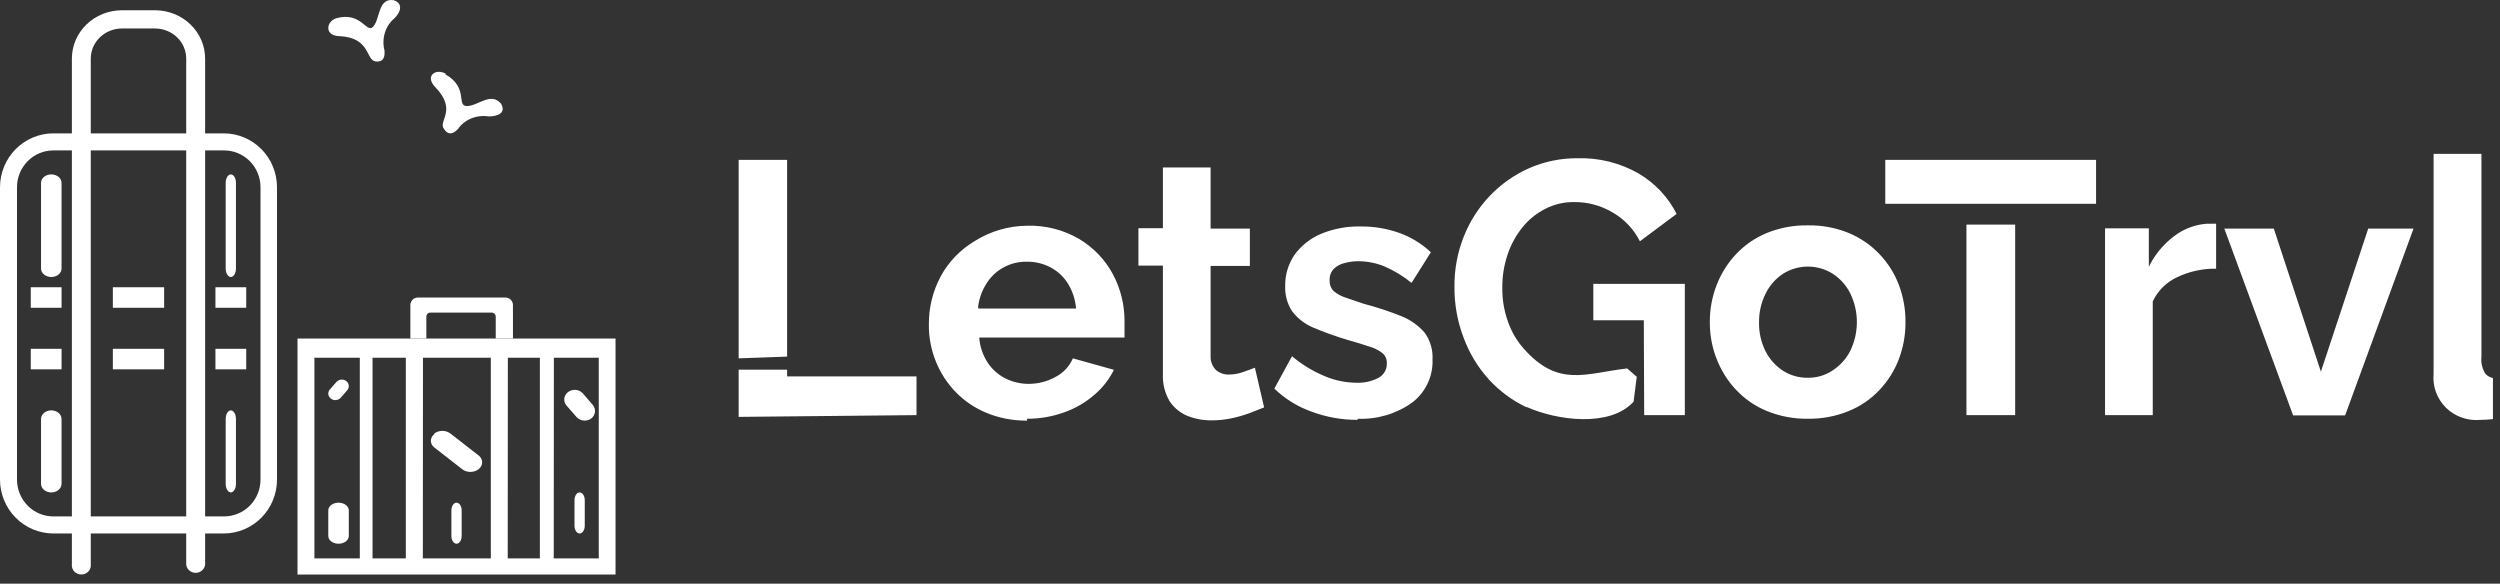 <svg xmlns="http://www.w3.org/2000/svg" width="257" height="60" viewBox="0 0 257 60" fill="none"><rect x="0" y="0" width="257" height="60" fill="#333333" stroke="none"/><path d="M250.174 15.819H255.092V36.659C255.022 37.287 255.173 37.92 255.52 38.451C255.725 38.657 255.987 38.8 256.273 38.861V43.085C255.842 43.136 255.409 43.161 254.975 43.162C254.332 43.223 253.682 43.143 253.074 42.928C252.465 42.713 251.912 42.369 251.453 41.919C250.995 41.469 250.642 40.925 250.421 40.326C250.2 39.726 250.116 39.086 250.174 38.451V15.819ZM235.732 42.701L228.66 23.5H233.747L238.587 38.208L243.453 23.5H248.111L241.078 42.701H235.732ZM227.817 27.622C226.434 27.601 225.065 27.899 223.82 28.492C222.708 29.004 221.816 29.889 221.303 30.988V42.675H216.398V23.474H220.9V27.43C221.5 26.192 222.389 25.112 223.496 24.281C224.456 23.541 225.616 23.096 226.83 23.001H227.453C227.574 22.985 227.696 22.985 227.817 23.001V27.622ZM207.159 23.09V42.675H202.15V23.09H207.159ZM215.476 20.952H193.806V16.434H215.476V20.952ZM180.831 33.139C180.808 34.163 181.035 35.176 181.492 36.096C181.898 36.91 182.516 37.604 183.283 38.105C184.054 38.6 184.958 38.855 185.878 38.835C186.775 38.841 187.653 38.578 188.396 38.08C189.171 37.575 189.798 36.878 190.212 36.057C190.656 35.138 190.886 34.132 190.886 33.113C190.886 32.094 190.656 31.089 190.212 30.169C189.803 29.342 189.175 28.639 188.396 28.134C187.635 27.658 186.753 27.405 185.852 27.405C184.952 27.405 184.07 27.658 183.309 28.134C182.54 28.639 181.922 29.337 181.518 30.156C181.051 31.082 180.816 32.105 180.831 33.139ZM185.852 43.047C184.406 43.068 182.971 42.798 181.635 42.253C180.434 41.76 179.354 41.017 178.469 40.077C177.603 39.155 176.924 38.077 176.471 36.902C176.001 35.702 175.764 34.425 175.77 33.139C175.758 31.827 175.995 30.524 176.471 29.299C176.924 28.124 177.603 27.046 178.469 26.124C179.354 25.183 180.434 24.441 181.635 23.948C182.972 23.407 184.407 23.142 185.852 23.167C187.289 23.142 188.715 23.407 190.043 23.948C191.242 24.446 192.32 25.188 193.21 26.124C194.084 27.04 194.764 28.119 195.208 29.299C195.668 30.527 195.897 31.829 195.883 33.139C195.891 34.423 195.662 35.699 195.208 36.902C194.764 38.079 194.089 39.157 193.223 40.077C192.341 41.022 191.26 41.764 190.056 42.253C188.724 42.797 187.294 43.067 185.852 43.047ZM168.983 32.921H163.793V29.183H173.201V42.675H169.022L168.983 32.921ZM156.955 41.882C155.48 41.185 154.158 40.211 153.062 39.014C151.93 37.764 151.05 36.313 150.467 34.739C149.822 33.054 149.501 31.266 149.519 29.465C149.5 27.714 149.822 25.976 150.467 24.345C151.077 22.789 151.985 21.364 153.14 20.146C154.279 18.948 155.646 17.982 157.162 17.304C158.741 16.606 160.454 16.252 162.184 16.267C164.385 16.205 166.56 16.75 168.464 17.842C170.136 18.831 171.486 20.27 172.357 21.989L168.581 24.805C167.952 23.549 166.958 22.507 165.726 21.81C164.549 21.12 163.203 20.762 161.834 20.773C160.791 20.757 159.76 20.999 158.836 21.477C157.923 21.944 157.122 22.599 156.488 23.397C155.816 24.235 155.302 25.184 154.969 26.201C154.607 27.287 154.427 28.424 154.437 29.567C154.42 30.748 154.613 31.922 155.008 33.036C155.359 34.056 155.905 34.999 156.617 35.814C160.199 39.872 162.963 38.374 167.271 37.875L168.257 38.733L167.932 41.293C165.519 43.955 160.069 43.239 156.929 41.831L156.955 41.882ZM139.58 43.162C137.981 43.17 136.394 42.892 134.896 42.343C133.436 41.835 132.107 41.018 131.003 39.949L132.819 36.621C133.834 37.475 134.976 38.17 136.206 38.681C137.22 39.107 138.309 39.333 139.411 39.347C140.204 39.383 140.992 39.211 141.695 38.848C141.969 38.705 142.196 38.489 142.35 38.223C142.504 37.958 142.578 37.656 142.564 37.35C142.577 37.146 142.54 36.942 142.457 36.755C142.373 36.568 142.245 36.403 142.084 36.275C141.674 35.967 141.207 35.741 140.709 35.609C140.112 35.404 139.411 35.187 138.529 34.944C137.321 34.581 136.134 34.154 134.973 33.664C134.125 33.302 133.387 32.729 132.832 32C132.335 31.238 132.086 30.345 132.119 29.439C132.089 28.278 132.429 27.136 133.092 26.175C133.782 25.233 134.72 24.494 135.804 24.037C137.097 23.503 138.49 23.246 139.891 23.282C141.217 23.269 142.534 23.486 143.784 23.922C145.019 24.354 146.146 25.039 147.093 25.932L145.108 29.081C144.267 28.392 143.332 27.823 142.331 27.391C141.484 27.04 140.576 26.858 139.658 26.854C139.166 26.849 138.677 26.914 138.204 27.046C137.794 27.141 137.417 27.345 137.114 27.634C136.965 27.794 136.851 27.982 136.777 28.187C136.704 28.391 136.673 28.608 136.686 28.825C136.674 29.021 136.703 29.217 136.77 29.402C136.837 29.586 136.941 29.756 137.075 29.9C137.417 30.195 137.814 30.422 138.243 30.566L140.164 31.219C141.487 31.566 142.787 31.994 144.057 32.499C144.984 32.868 145.807 33.452 146.457 34.201C147.033 34.998 147.317 35.964 147.262 36.941C147.299 37.792 147.129 38.639 146.765 39.413C146.402 40.185 145.856 40.861 145.172 41.383C143.544 42.547 141.563 43.133 139.554 43.047L139.58 43.162ZM129.952 41.882L128.446 42.471C127.834 42.697 127.205 42.877 126.565 43.008C125.895 43.147 125.212 43.215 124.528 43.213C123.674 43.218 122.827 43.057 122.036 42.739C121.289 42.424 120.656 41.893 120.22 41.216C119.742 40.387 119.508 39.443 119.545 38.489V27.302H117.028V23.461H119.545V17.215H124.45V23.5H128.485V27.34H124.45V36.672C124.444 36.931 124.493 37.19 124.594 37.43C124.694 37.67 124.844 37.887 125.034 38.067C125.398 38.364 125.859 38.518 126.331 38.502C126.841 38.502 127.347 38.411 127.824 38.233C128.317 38.067 128.706 37.913 129.004 37.798L129.952 41.882ZM100.574 31.718H110.617C110.549 30.812 110.265 29.935 109.787 29.158C109.353 28.458 108.74 27.884 108.009 27.494C107.257 27.092 106.412 26.89 105.557 26.905C104.725 26.889 103.904 27.088 103.175 27.484C102.447 27.879 101.836 28.456 101.404 29.158C100.942 29.883 100.65 30.701 100.548 31.552L100.574 31.718ZM105.596 43.239C104.163 43.257 102.741 42.987 101.417 42.445C100.218 41.953 99.135 41.221 98.238 40.294C97.358 39.385 96.666 38.316 96.201 37.145C95.721 35.957 95.478 34.687 95.487 33.408C95.464 31.665 95.884 29.944 96.707 28.402C97.526 26.9 98.741 25.644 100.224 24.767C101.823 23.765 103.675 23.225 105.57 23.205C107.46 23.146 109.329 23.622 110.955 24.575C112.422 25.456 113.619 26.712 114.419 28.21C115.209 29.708 115.615 31.374 115.6 33.062C115.6 33.356 115.6 33.651 115.6 33.958C115.6 34.265 115.6 34.508 115.6 34.7H100.665C100.731 35.611 101.026 36.49 101.521 37.261C101.975 37.956 102.606 38.521 103.351 38.899C104.095 39.271 104.917 39.464 105.751 39.462C106.72 39.461 107.672 39.214 108.515 38.745C109.314 38.332 109.942 37.658 110.293 36.838L114.51 38.016C114.028 38.995 113.348 39.866 112.512 40.576C111.616 41.361 110.577 41.969 109.45 42.368C108.209 42.825 106.894 43.054 105.57 43.047L105.596 43.239ZM75.933 36.838V16.434H80.915V36.659L75.933 36.838ZM75.933 42.855V38.003H80.915V38.694H94.216V42.675L75.933 42.855Z" fill="white"></path><path fill-rule="evenodd" clip-rule="evenodd" d="M5.475 15.463H23.013C23.505 15.46 23.993 15.554 24.449 15.742C24.905 15.93 25.32 16.206 25.67 16.556C26.02 16.906 26.298 17.323 26.488 17.782C26.679 18.241 26.777 18.733 26.779 19.231V49.319C26.776 50.318 26.382 51.274 25.684 51.98C24.985 52.686 24.039 53.084 23.052 53.087H5.475C4.487 53.084 3.541 52.686 2.843 51.98C2.145 51.274 1.751 50.318 1.747 49.319V19.231C1.751 18.232 2.145 17.276 2.843 16.57C3.541 15.864 4.487 15.466 5.475 15.463ZM5.475 13.71H23.013C24.46 13.713 25.848 14.296 26.871 15.331C27.895 16.365 28.471 17.767 28.475 19.231V49.319C28.471 50.783 27.895 52.185 26.871 53.219C25.848 54.254 24.46 54.837 23.013 54.84H5.475C4.026 54.837 2.638 54.254 1.612 53.22C0.586 52.186 0.007 50.784 0 49.319V19.231C0.007 17.766 0.586 16.364 1.612 15.33C2.638 14.296 4.026 13.713 5.475 13.71Z" fill="white"></path><path fill-rule="evenodd" clip-rule="evenodd" d="M5.273 17.929C5.553 17.929 5.821 18.02 6.019 18.183C6.216 18.346 6.327 18.567 6.327 18.797V27.607C6.327 27.837 6.216 28.058 6.019 28.221C5.821 28.383 5.553 28.475 5.273 28.475C4.993 28.475 4.725 28.383 4.527 28.221C4.329 28.058 4.218 27.837 4.218 27.607V18.797C4.218 18.567 4.329 18.346 4.527 18.183C4.725 18.02 4.993 17.929 5.273 17.929Z" fill="white"></path><path fill-rule="evenodd" clip-rule="evenodd" d="M23.729 17.929C23.869 17.929 24.003 18.02 24.102 18.183C24.201 18.346 24.256 18.567 24.256 18.797V27.607C24.256 27.837 24.201 28.058 24.102 28.221C24.003 28.383 23.869 28.475 23.729 28.475C23.589 28.475 23.455 28.383 23.356 28.221C23.257 28.058 23.202 27.837 23.202 27.607V18.797C23.202 18.567 23.257 18.346 23.356 18.183C23.455 18.02 23.589 17.929 23.729 17.929Z" fill="white"></path><path fill-rule="evenodd" clip-rule="evenodd" d="M5.273 42.185C5.553 42.185 5.821 42.279 6.019 42.445C6.216 42.611 6.327 42.837 6.327 43.072V49.735C6.327 49.97 6.216 50.196 6.019 50.362C5.821 50.529 5.553 50.622 5.273 50.622C4.993 50.622 4.725 50.529 4.527 50.362C4.329 50.196 4.218 49.97 4.218 49.735V43.072C4.218 42.837 4.329 42.611 4.527 42.445C4.725 42.279 4.993 42.185 5.273 42.185Z" fill="white"></path><path d="M6.328 29.529H3.164V31.639H6.328V29.529Z" fill="white"></path><path d="M16.874 29.529H11.601V31.639H16.874V29.529Z" fill="white"></path><path d="M25.311 29.529H22.147V31.639H25.311V29.529Z" fill="white"></path><path d="M6.328 35.857H3.164V37.966H6.328V35.857Z" fill="white"></path><path d="M16.874 35.857H11.601V37.966H16.874V35.857Z" fill="white"></path><path fill-rule="evenodd" clip-rule="evenodd" d="M12.525 1.055H15.949C17.311 1.058 18.615 1.581 19.577 2.51C20.54 3.438 21.082 4.696 21.086 6.009V57.834C21.102 57.966 21.089 58.1 21.047 58.227C21.006 58.355 20.937 58.472 20.845 58.572C20.754 58.671 20.641 58.751 20.515 58.806C20.389 58.86 20.252 58.889 20.114 58.889C19.976 58.889 19.839 58.86 19.713 58.806C19.587 58.751 19.474 58.671 19.383 58.572C19.291 58.472 19.222 58.355 19.181 58.227C19.139 58.1 19.126 57.966 19.143 57.834V6.009C19.139 5.193 18.801 4.412 18.203 3.835C17.605 3.258 16.795 2.932 15.949 2.929H12.525C11.68 2.932 10.869 3.258 10.271 3.835C9.673 4.412 9.336 5.193 9.332 6.009V58.004C9.348 58.136 9.335 58.271 9.294 58.398C9.253 58.525 9.184 58.642 9.092 58.742C9 58.842 8.888 58.921 8.762 58.976C8.635 59.031 8.499 59.059 8.361 59.059C8.222 59.059 8.086 59.031 7.96 58.976C7.834 58.921 7.721 58.842 7.629 58.742C7.538 58.642 7.469 58.525 7.427 58.398C7.386 58.271 7.373 58.136 7.389 58.004V6.009C7.393 4.696 7.935 3.438 8.897 2.51C9.86 1.581 11.164 1.058 12.525 1.055Z" fill="white"></path><path fill-rule="evenodd" clip-rule="evenodd" d="M42.906 30.584H51.947C52.05 30.584 52.152 30.604 52.247 30.643C52.342 30.682 52.429 30.739 52.502 30.811C52.574 30.883 52.632 30.969 52.672 31.063C52.711 31.157 52.731 31.258 52.731 31.36V34.803H50.961C50.967 34.778 50.967 34.752 50.961 34.727V32.549C50.961 32.44 50.917 32.335 50.839 32.257C50.76 32.18 50.654 32.136 50.544 32.136H44.246C44.136 32.136 44.029 32.18 43.951 32.257C43.873 32.335 43.829 32.44 43.829 32.549V34.803H42.185V31.36C42.185 31.154 42.268 30.957 42.415 30.811C42.562 30.666 42.761 30.584 42.969 30.584" fill="white"></path><path fill-rule="evenodd" clip-rule="evenodd" d="M23.729 42.185C23.869 42.185 24.003 42.279 24.102 42.445C24.201 42.611 24.256 42.837 24.256 43.072V49.735C24.256 49.97 24.201 50.196 24.102 50.362C24.003 50.529 23.869 50.622 23.729 50.622C23.589 50.622 23.455 50.529 23.356 50.362C23.257 50.196 23.202 49.97 23.202 49.735V43.072C23.202 42.837 23.257 42.611 23.356 42.445C23.455 42.279 23.589 42.185 23.729 42.185Z" fill="white"></path><path d="M25.311 35.857H22.147V37.966H25.311V35.857Z" fill="white"></path><path fill-rule="evenodd" clip-rule="evenodd" d="M32.321 36.776H36.988V57.406H32.321V36.776ZM38.297 36.776H41.719V57.406H38.297V36.776ZM43.482 36.776H50.457V57.406H43.469L43.482 36.776ZM52.207 36.776H55.499V57.406H52.194L52.207 36.776ZM56.938 36.776H61.553V57.406H56.925L56.938 36.776ZM30.584 34.803H63.277V59.059H30.584V34.803Z" fill="white"></path><path fill-rule="evenodd" clip-rule="evenodd" d="M33.915 40.034L34.572 39.28C34.689 39.139 34.861 39.048 35.051 39.026C35.24 39.004 35.43 39.054 35.581 39.163C35.731 39.273 35.828 39.434 35.852 39.612C35.875 39.789 35.822 39.968 35.705 40.108L35.037 40.873C34.978 40.943 34.905 41.001 34.822 41.044C34.739 41.088 34.648 41.115 34.554 41.126C34.46 41.136 34.365 41.129 34.273 41.105C34.182 41.08 34.097 41.04 34.023 40.984C33.948 40.929 33.886 40.861 33.84 40.784C33.794 40.706 33.764 40.621 33.753 40.532C33.742 40.444 33.749 40.355 33.775 40.269C33.801 40.184 33.845 40.104 33.904 40.034" fill="white"></path><path fill-rule="evenodd" clip-rule="evenodd" d="M60.922 41.609L59.916 40.439C59.734 40.237 59.474 40.108 59.193 40.081C58.911 40.054 58.63 40.13 58.407 40.293C58.296 40.375 58.203 40.477 58.135 40.593C58.067 40.709 58.025 40.837 58.01 40.969C57.995 41.101 58.009 41.234 58.051 41.36C58.092 41.487 58.16 41.605 58.251 41.706L59.274 42.876C59.457 43.078 59.716 43.207 59.997 43.234C60.279 43.261 60.56 43.185 60.783 43.022C61.001 42.851 61.138 42.607 61.164 42.342C61.19 42.078 61.103 41.814 60.922 41.609Z" fill="white"></path><path fill-rule="evenodd" clip-rule="evenodd" d="M59.586 50.622C59.726 50.622 59.86 50.705 59.959 50.853C60.058 51.001 60.113 51.202 60.113 51.411V54.052C60.113 54.155 60.1 54.258 60.073 54.354C60.047 54.449 60.008 54.536 59.959 54.609C59.91 54.683 59.852 54.741 59.788 54.781C59.724 54.82 59.655 54.841 59.586 54.841C59.517 54.841 59.448 54.82 59.384 54.781C59.32 54.741 59.262 54.683 59.213 54.609C59.164 54.536 59.125 54.449 59.099 54.354C59.072 54.258 59.059 54.155 59.059 54.052V51.411C59.059 51.202 59.114 51.001 59.213 50.853C59.312 50.705 59.446 50.622 59.586 50.622Z" fill="white"></path><path fill-rule="evenodd" clip-rule="evenodd" d="M46.931 51.676C47.071 51.676 47.205 51.759 47.303 51.907C47.402 52.055 47.458 52.256 47.458 52.465V55.106C47.458 55.315 47.402 55.516 47.303 55.664C47.205 55.812 47.071 55.895 46.931 55.895C46.791 55.895 46.657 55.812 46.558 55.664C46.459 55.516 46.403 55.315 46.403 55.106V52.465C46.403 52.256 46.459 52.055 46.558 51.907C46.657 51.759 46.791 51.676 46.931 51.676Z" fill="white"></path><path fill-rule="evenodd" clip-rule="evenodd" d="M34.803 51.676C35.082 51.676 35.351 51.759 35.548 51.907C35.746 52.055 35.857 52.256 35.857 52.465V55.106C35.857 55.315 35.746 55.516 35.548 55.664C35.351 55.812 35.082 55.895 34.803 55.895C34.523 55.895 34.255 55.812 34.057 55.664C33.859 55.516 33.748 55.315 33.748 55.106V52.465C33.748 52.256 33.859 52.055 34.057 51.907C34.255 51.759 34.523 51.676 34.803 51.676Z" fill="white"></path><path fill-rule="evenodd" clip-rule="evenodd" d="M44.624 44.583C44.736 44.491 44.868 44.419 45.015 44.369C45.161 44.319 45.318 44.294 45.476 44.294C45.634 44.294 45.791 44.319 45.937 44.369C46.083 44.419 46.216 44.491 46.327 44.583L49.261 46.868C49.463 47.053 49.572 47.294 49.567 47.542C49.561 47.79 49.441 48.027 49.231 48.207C49.02 48.386 48.735 48.495 48.431 48.51C48.126 48.526 47.826 48.448 47.589 48.292L44.656 46.008C44.541 45.918 44.45 45.81 44.388 45.691C44.326 45.572 44.294 45.444 44.294 45.315C44.294 45.185 44.326 45.057 44.388 44.938C44.45 44.819 44.541 44.711 44.656 44.621" fill="white"></path><path fill-rule="evenodd" clip-rule="evenodd" d="M34.557 1.879C37.186 1.139 37.672 3.544 38.382 2.719C39.091 1.893 38.855 -0.198 40.445 0.015C41.496 0.342 41.181 1.267 40.55 1.879C40.093 2.255 39.752 2.771 39.569 3.359C39.386 3.948 39.371 4.582 39.525 5.18C39.604 6.062 39.275 6.389 38.618 6.318C37.58 6.19 38.119 3.857 34.873 3.715C33.362 3.686 33.493 2.235 34.557 1.879Z" fill="white"></path><path fill-rule="evenodd" clip-rule="evenodd" d="M45.766 7.63C48.213 9.007 46.876 10.903 48 10.903C49.124 10.903 50.475 9.409 51.514 10.669C52.055 11.63 51.144 11.968 50.234 11.968C49.625 11.873 49 11.946 48.437 12.177C47.874 12.409 47.4 12.788 47.075 13.267C46.492 13.877 46.008 13.838 45.652 13.267C44.969 12.448 47.075 11.371 44.742 8.955C43.66 7.838 44.742 6.981 45.837 7.578" fill="white"></path></svg>